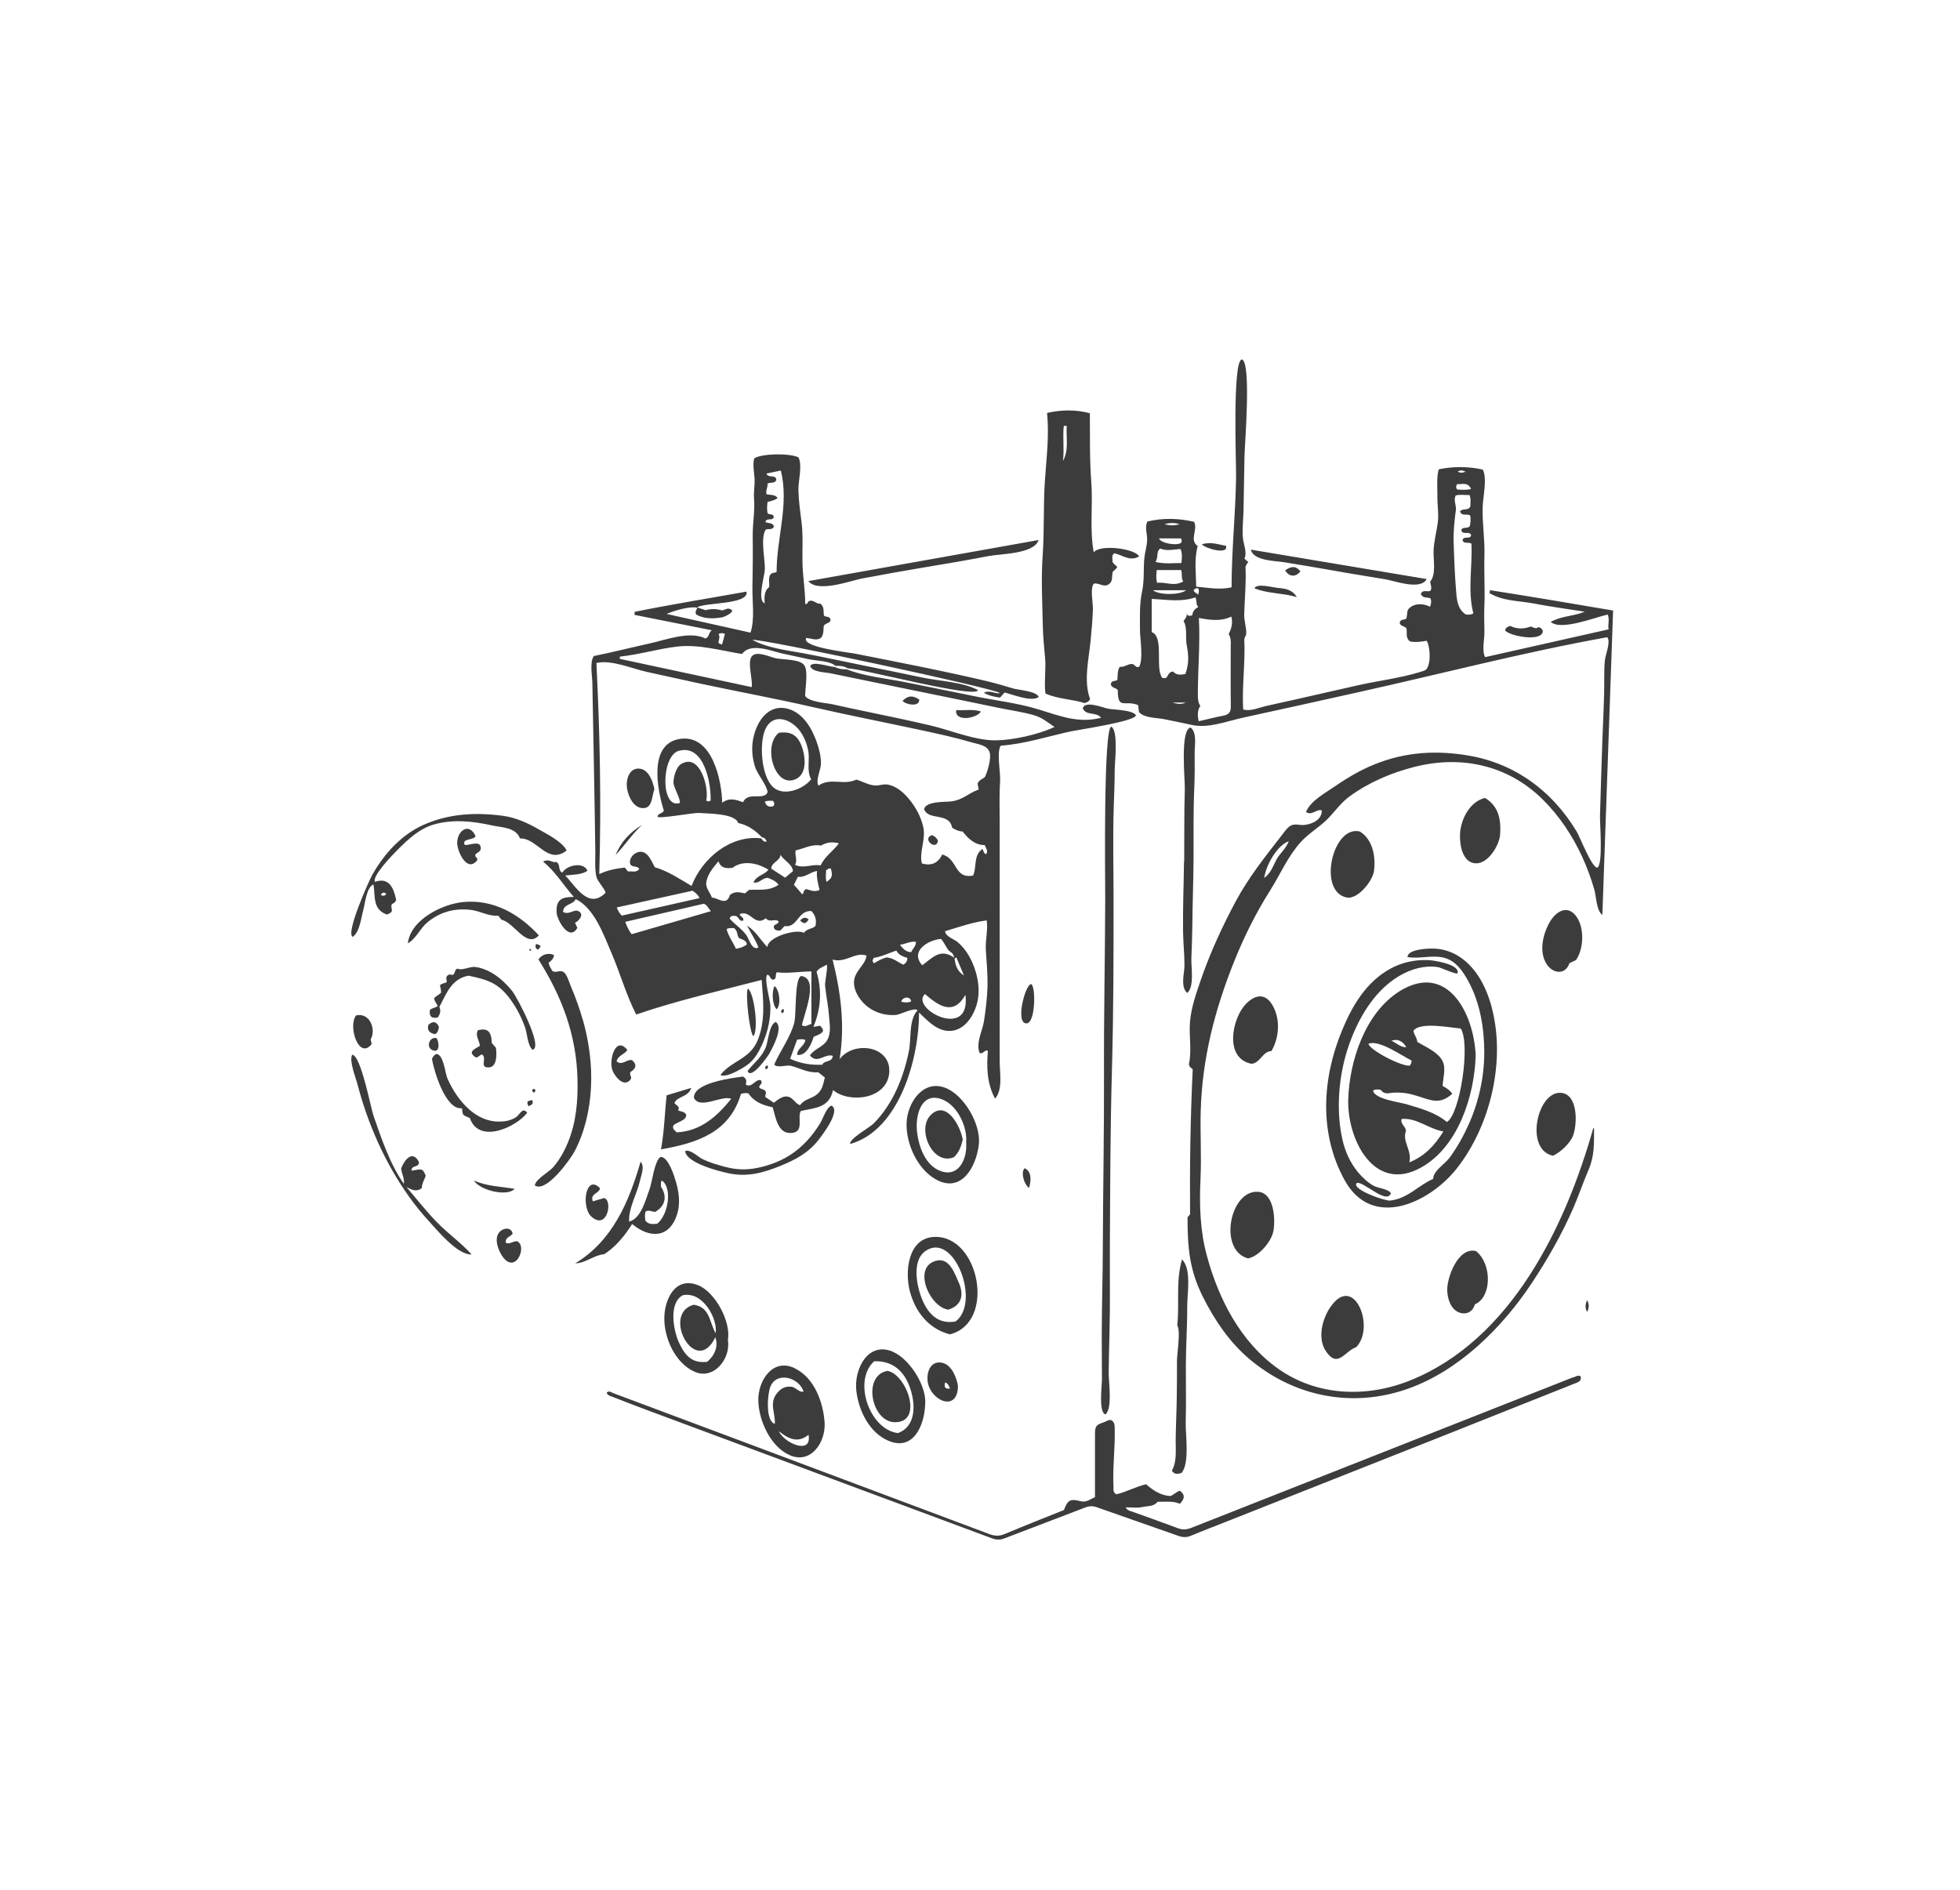 <?xml version="1.0" encoding="UTF-8"?>
<svg id="Zahnradpumpe" xmlns="http://www.w3.org/2000/svg" viewBox="0 0 287.13 276.88">
  <defs>
    <style>
      .cls-1 {
        fill: #3c3c3c;
      }
    </style>
  </defs>
  <path class="cls-1" d="m231.01,134.39c-1.3-1.94-3.06-.93-4.02.77-.98,1.74-1.59,4.36-.38,6.15.95,1.4,2.74,1.53,3.31-.2.31-.14.6-.28.95-.44,1.14-1.62,1.25-4.61.14-6.27Zm-12.2,14.38c-.64-3.09-1.98-6.36-4.58-8.3-1.21-.91-2.64-1.44-4.15-1.49-.83-.03-3.85.06-3.89,1.24,1.86.33,3.83-.43,5.64.19,1.55.52,2.5,1.94,3.25,3.31,1.73,3.14,2.35,6.87,2.36,10.43,0,3.62-.8,7.26-2.27,10.56-.77,1.72-1.71,3.42-2.84,4.94-.65.88-2.38,1.9-2.37,3.07-2.23.97-3.7,2.88-6.31,3.18-.72.08-5.55-1.58-4.94-2.53.77-.59,4.44,3.26,5.05,1.45-.38-.64-1.89-.73-2.51-1.08-.89-.49-1.67-1.23-2.32-2.01-1.16-1.4-1.9-3.08-2.29-4.85-.87-3.95-.58-8.49.53-12.36.99-3.45,2.78-7.13,5.37-9.65,1.46-1.42,3.27-2.57,5.26-3.04.95-.22,1.91-.29,2.88-.13.43.07,2.62,1.11,2.84.9.41-1.34-3.58-1.92-4.35-1.94-1.94-.06-3.8.34-5.5,1.27-3.53,1.94-5.58,5.43-7.07,9.04-2.91,7.04-3.4,15.04.36,21.9,4.05,7.39,12.47,3.33,16.4-1.61,4.77-6.01,7.01-14.95,5.45-22.46Zm-133.41.74c-.47-1.69-1.07-3.35-1.76-4.97-.2-.47-.56-1.72-1.01-2.07-.59-.46-1.12.15-1.71-.2-.19-.38-.5-.75-.54-1.22q.78-.57.77-1.13c-.8-.38-1.8-.09-2.27.65,3.44,5.47,5.57,11.05,5.72,17.56.08,3.16-.19,6.35-1.42,9.3-.53,1.29-1.22,2.51-2.13,3.57-.64.74-2.53,1.71-2.71,2.67,1.65,1.19,5.22-3.83,5.81-4.94,1.5-2.82,2.24-6.09,2.42-9.26.19-3.36-.26-6.75-1.16-9.98Zm132.9-63.11c-.03.16-.07.33-.1.49,1.94,1.19,4.33,1.12,6.49,1.53,2.48.47,4.97.82,7.46,1.2-1.59.68-3.39.6-4.98,1.5,1.51,1.34,6.5-.68,8.35-1.08.32.75-.02,1.42.13,2.17-6.08,1.37-12.09,2.72-18.09,4.07-.5-.93-.08-2.7-.1-3.69-.02-1.33-.06-2.66,0-3.99.09-2.39-.07-4.77,0-7.16.08-2.41-.33-4.78-.26-7.13.04-1.43.7-4.24.02-5.51-2.08-.46-4.28-.49-6.42-.05-.38.81-.21,3.04-.23,3.98-.02,1.17.21,2.52.08,3.64-.17,1.48-.59,2.84-.64,4.37-.04,1.29.41,3.44-.51,4.5.09.49.32.91.04,1.33-.46.2-1.13-.25-1.4.46.3.66.94.45,1.41.62.15.35.15.69-.06,1.25-.76-.42-1.95-.54-2.72-.04-.89.57-.46.88-.77,1.8-.33.2-.91.02-.95.64.14.48.71.39.99.77.13.6-.19,1.36.52,1.91.77.15,1.59.06,2.45-.1.45.78.55,2.59.28,3.47-.28.9-.44.85-1.37,1.14-2.82.86-5.89,1.23-8.78,1.87-3.08.68-6.15,1.4-9.22,2.09-1.46.33-2.92.64-4.37.97-.98.22-2.43.86-3.43.52-.2-3.46.34-6.88.16-10.29.19-.65.31-.46.29-1.07-.01-.64-.32-1.73-.3-2.59.07-2.31.31-4.62.19-6.93.35-1.1.78-.3-.15-1.22.42-.96-.15-2.07-.23-3.04-.12-1.29.06-2.68.09-3.97.05-2.65.1-5.3.14-7.95.02-1.6,1.05-13.88-.39-14.22-1.4.22-.81,15.4-.84,17.23-.08,5.46-.66,10.75-.66,16.16-1.74.4-3.36.06-5.19-.1,0-1.87-.32-3.86.22-5.95-1.27-.92.06-2.27-.51-3.54-2.3-.55-4.64-.59-6.85-.05-.42.86-.03,1.72-.04,2.61,0,.91-.32,1.84-.41,2.75-.16,1.75.03,3.21-.34,4.94-.39,1.84-.3,3.66-.3,5.53,0,1.34.52,4.27-.11,5.43-.47.29-.62-.38-1.08-.39-.61-.01-1.14.52-1.75.41-.39.48-.31,1.35-.37,1.94-.33.22-.91.03-.96.63.1.55.72.47,1.02.83,0,3,1.01,1.4,2.98,2.22.05.35.09.7.13,1.02.72.87,2.55.82,3.59,1.02,1.38.27,2.76.56,4.14.86,2.45.54,5.06-.53,7.54-1.07,5.74-1.25,11.48-2.52,17.21-3.8,12.01-2.67,23.99-5.8,36.11-7.98.57.65-.28,2.6-.35,3.44-.14,1.56-.06,3.14-.1,4.7-.08,3.09-.25,6.18-.34,9.28-.08,2.93-.2,5.86-.27,8.79-.03,1.08.48,7.08-.39,7.55-.78.07-2.54-4.47-2.98-5.21-1.09-1.81-2.37-3.51-3.87-5-3.27-3.26-7.3-5.38-11.84-6.18-4.83-.85-9.41-.58-13.98,1.27-2.05.83-3.96,1.96-5.77,3.21-1.37.95-3.6,2.12-4.24,3.77.91.57,1.49-.49,2.32-.25.01,1.32-1.27,1.98-2.52,2.13-.7.09-1.31-.22-1.97.07-.53.23-1.12,1.12-1.45,1.54-2.39,3.07-4.82,6.13-6.66,9.57-2,3.73-3.75,7.54-5.13,11.54-.68,1.99-1.4,4.02-1.58,6.13-.17,2.07.29,4.16-.16,6.21.06.49.47.61.56.74-.34,7.15-.45,14.14-.39,21.25-.07.09-.24.29-.37.44,0,4.42.26,7.72,2.29,11.73,1.7,3.37,3.83,6.53,6.72,8.99,6.6,5.6,15.15,7.27,23.27,4.4,7.5-2.65,13.82-8.95,18.15-15.48,2.31-3.49,4.4-7.14,6.07-10.97.8-1.84,1.44-3.75,2.23-5.59.89-2.05.82-3.88.82-6.09-.04-.02-.07-.04-.11-.06-4.06,14.4-12.04,31.04-26.85,36.98-6.38,2.56-13.65,2.3-19.35-1.75-5.43-3.86-8.66-10.11-10.38-16.42-1.04-3.81-1.14-7.49-.96-11.4.15-3.31-.06-6.61.03-9.91.21-7.66,2.05-14.81,4.9-21.92,1.45-3.62,3.19-7.11,5.27-10.4,1.52-2.41,2.57-4.96,4.48-7.08,1.18-1.31,2.66-2.12,3.89-3.35,1.17-1.17,1.94-2.39,3.31-3.38,2.84-2.06,6.14-3.46,9.54-4.31,6.82-1.71,13.58-.24,18.65,4.73,2.47,2.43,4.44,5.39,5.88,8.54.7,1.54,1.28,3.13,1.75,4.76.26.91.3,3.09,1.17,3.67.53-14.93,1.05-29.72,1.57-44.59-6.17-1.05-12.12-2.06-18.09-2.99Zm-42.79-.21c.18.28.15.56.01.93-.28-.24-.57-.33-.67-.65.18-.19.37-.33.66-.28Zm-2.68-9.38c-.81.2-1.43.23-2.24-.02.81-.2,1.43-.23,2.24.02Zm.17,2.07c.16.22.12.42.06.62-.55.52-3.07.11-3.27-.62h3.21Zm-3.03,1.49c.97.4,1.97.14,2.96.06.32.71.2,1.34.14,2.06-1.23,0-2.42.17-3.81-.16.51-.69.04-1.47.71-1.97Zm3.37,4.81c-1.32.81-2.57.05-3.84.21-.16-.66-.12-1.24-.04-1.87h3.58c.18.6-.04,1.19.3,1.66Zm.42,1.3c-.99.76-4.08.69-4.83,0h4.83Zm-2.02,16.45h1.97c-.76.35-1.37.16-1.97,0Zm2.93-12.8c-.26.12-.46.11-.71.02-.03-.12-.07-.24-.1-.37.08.46-.18.84-.48,1.21.58.87.27,2.48.46,3.48.3,1.61.36,2.68-.18,4.27-.8.19-1.4.13-1.8-.35-.69.03-.7.61-1.01.91-.19.08-.4.07-.6,0-1.07-1.44.32-6-1.53-6.69v-4.86c2.18.1,4.32.5,6.41-.23.23.55.03,1.03.42,1.42-.58.29-.84.7-.88,1.19Zm5.63,4.24c-.01,3.05-.03,6.09.01,9.14.01.81-.29,1.19-1.07,1.34-1.21.23-2.41.54-3.64.82-.19-.84-.2-1.56.24-2.25-.36-.53-.36-1.12-.36-1.72,0-3.69.35-7.38.15-11.16,1.65.3,3.2.55,4.75-.2.25.93.02,1.76-.39,2.57.3.45.32.95.32,1.46Zm34.41-25.25c-.48.15-.8.21-1.15-.03.36-.22.68-.21,1.15.03Zm-1.25,1.81c.67.08,1.52-.39,2.05.71-.8.19-1.42.12-2.02.08-.23-.24-.21-.48-.03-.8Zm1.26,19.09c-1.17-.77-1.29-2.04-1.39-3.23-.21-2.45-.3-4.92-.38-7.38-.05-1.57.12-3.14.33-4.7.09-.68-.38-1.34-.04-2.1.62-.21,1.32-.05,2.04-.08.24.59.11,1.15.12,1.66-.3.7-1.11.21-1.51.74.25.77,1,.27,1.48.6.13.51.03,1.06-.03,1.51-.34.54-1.06.02-1.27.65.21.79,1.19.02,1.45.72-.15.69-1.08.03-1.27.73.21.62.83.22,1.31.51.16,3.38-.59,6.85.28,10.23-.47.24-.79.17-1.12.15Zm-27.7,35.89c-.51.91-.79,1.97-1.83,2.73.38-2.27,2.09-4.88,3.61-5.39-.43,1.13-1.3,1.78-1.79,2.65Zm40.48,43.42c1.11-.5,2.52-1.82,2.95-2.96.61-1.6.75-5.83-1.58-6.23-3.6-.63-5.65,8.28-1.37,9.19Zm-110.28-34.47c.56.62.9.43,1.24-.15-.46-.38-.82-.31-1.24.15Zm94.79,54.12c.01,1.23.49,2.85,1.76,3.32,1.07.39,2-.13,2.29-1.2,2.46-1.01,2.57-5.86.17-7.8-2.61-.65-4.24,3.82-4.22,5.69Zm-17.15,2.57c-1.18,1.76-1.89,4.56-.61,6.44,1.74,2.55,2.71-.01,4.42-.61,2.88-2.91-.34-10.98-3.8-5.83Zm-116.68-32.03c-.3.19-.3.35.06.58.25-.28.28-.45-.06-.58Zm123.1-31.89c.28-2.05-.16-4.66-2.07-5.8-3.98-1.01-6.25,8.82-1.91,9.67,1.6.31,3.78-2.42,3.98-3.87Zm-107.21-6.78c-1.75,1.07-3.11,2.48-3.88,4.41,1.35-1.42,2.43-3.08,3.88-4.41Zm-18.68,53.33c-2.11-.35-4.14-.38-5.98-1.23.89,1.47,4.93,2.42,5.98,1.23Zm18.46-55.82c1.8.36,1.59-1.7,2.02-2.73-.22-1.09-.8-2.86-2.16-3.01-1.42-.16-1.94,1.35-1.89,2.51.05,1.12.77,2.98,2.04,3.23Zm-18.08,63.5c-.6-.07-1.07.5-1.65.24-.2-.84.71-.86.98-1.38-.26-1.05-1.45-.78-1.95-.19-.75.9-.25,2.35.25,3.22,1.97,3.38,3.97-1.14,2.36-1.89Zm1.64-19.78c.41-.17.8-.32.57-.9-.81.14-.84.2-.57.9Zm-1.79,1.6c-.79.48-1.53.64-2.46.65-1.69.02-3.17-.68-4.42-1.78-1.37-1.21-2.46-2.86-3.19-4.53-.36-.83-.56-3.64-1.68-3.59-.25.16-.48.39-.59.73.3,1.73,1.97,7.52,4.41,7.21.06,1.2.2.99,1.14,1.44,1.35,3.87,6.78,1.33,8.4-.77-.7-.92-1.09.31-1.62.63Zm61.79-40.5c-.17-.39-.46-.66-.88-.83-1.56.58.68,2.36.88.83Zm-44.8,56.16c2.58,2.14,5.48,2.11,6.6-1.48.48-1.55.25-3.25-.21-4.78-.25-.84-1.08-3.57-2.21-3.58-.9.46-1.28,3.81-1.63,4.73-.58,1.52-1.19,4.24-2.99,4.76-.14-1.94,1.18-4.13,1.59-6.03.16-.75.74-2.08.08-2.75-1.68,5.86-4.13,11.62-9.58,14.89,1.58-.04,2.73-1.22,4.25-1.34,1.68-1.06,3.05-2.76,4.09-4.42Zm1.96-1.84c.5-.27.95.02,1.37.07,1.5-.8,1.85-2.27.9-3.67-.01-.31-.08-.64.1-.94,1.51.91,1.09,4.85-.65,6.33-.61.06-1.24.15-1.74-.43-.07-.45-.12-.91.03-1.36Zm78.88-51.25c-.04,3.39-.18,6.76-.14,10.15.02,1.68.21,3.36.21,5.04,0,1.18-.64,3.11.4,4.04,1.08-.86.56-3.83.61-5.07.06-1.57.12-3.14.14-4.72.03-3.32.16-6.63.18-9.94.02-3.41-.05-6.8.1-10.2.08-1.75.08-3.48.06-5.23-.01-.98.39-3.05-.61-3.73-1.55.39-.79,7.6-.83,9.01-.11,3.55-.06,7.1-.09,10.66Zm52.56-33.8c-.07-.29-.25-.47-.64-.58-.34.34-.74.06-1.1-.08-1.06.39-2.06.4-3.04-.09-.31.14-.66.2-.74.67.7.85,5.46,1.73,5.53.09Zm-72.91,3.94c.15,1.74-.16,3.51.05,5.22,1.84.82,3.9.82,5.74,1.4.36-.12.65-.2.8-.6-.98-2.6-.18-5.87.08-8.54.15-1.56.29-3.13.34-4.7.02-.69-.46-3.14.15-3.66.71-.15,1.39.55,2.08.15.78-.45.48-1.16.67-1.88,1.08-1,.61-.54-.03-1.43.04-.44-.22-.95.26-1.29,1.18.23,2.27,1.27,3.64.46-.62-1.18-5.81-1.8-6.65-.59-.63-3.39-.1-6.88-.36-10.3-.26-3.37-.18-6.72-.21-10.09-2.07-.54-4.09-.53-6.27-.04.34,3.33-.1,6.68-.32,9.97-.24,3.61-.07,7.25-.32,10.87-.25,3.52-.05,6.94.02,10.46.03,1.54.2,3.06.33,4.59Zm2.74-34c.14,0,.29.01.43.02-.12,1.71.36,3.46-.55,5.13.21-1.71-.06-3.44.12-5.14Zm-29.39,22.34c2.94-.56,5.88-1.09,8.83-1.58,3.21-.52,6.41-1.08,9.61-1.69,1.75-.33,6.61-.29,7.26-2.34-11.28,2.01-22.41,4-33.73,6.02,1.38,1.76,6.2-.07,8.03-.42Zm53.15-4.76c-1.11-.18-2.22-.65-3.53-.22.43.59,3.95,1.61,3.53.22Zm8.55,2.41c2.45.4,4.89.8,7.33,1.24,2.47.45,4.96.83,7.44,1.25,1.45.24,5.17,1.66,6.09-.03-8.62-1.44-17.12-2.86-25.77-4.31.38,1.66,3.62,1.63,4.92,1.85Zm-4.38,3.81c1.95.8,4.03.66,6.21,1.29-.7-1.12-1.65-1.24-2.84-1.35-.7-.07-3.04-.71-3.37.06Zm6.73-2.48c-.61-.77-1.22-.83-2.23-.16.53.99,1.59,1.04,2.23.16Zm-17.45,132.13c1.28-1.36.6-5.68.65-7.5.08-2.77.01-5.54.02-8.31.01-2.89.22-5.78.2-8.67,0-1.85.66-5.44-.76-6.84-.95,3.27-.34,6.44-.7,9.64.53.84-.04,4.18-.04,5.21,0,1.81,0,3.62-.03,5.43-.03,2.09-.14,4.17-.16,6.26-.01,1.47.19,3.07-.56,4.42.42.63.91.45,1.37.35Zm-58.93-108.49c-2.5,1.88-.57,8.46,2.61,6.72,1.65-.9,1.2-3.7.59-5.05-.66-1.47-1.62-1.84-3.2-1.67Zm70.16,67.26c-4.12-.24-5.84,8.56-1.46,9.76,1.59-.27,3.41-2.45,3.71-3.93.34-1.66.17-5.69-2.25-5.83Zm48.22,17.61c.34-.67.31-1.2,0-1.72-.25.53-.34,1.06,0,1.72ZM82.37,127.85c-.71-.34-.17-1.24-.91-1.57-.52.2-1.03-.54-1.9-.05,1.83,1.5,2.95,3.42,4.5,5.18-1.67,0-2.64.31-2.52,2.3.07,1.09,1.86,4.32,3.04,2.23-.11-.24-.22-.46-.35-.75.74-.31,1.52-1.51.21-1.78-.64.04-1.24.61-1.96.2.06-1.24,1.46-.99,1.86-1.88,2.73,1.31,4.1,5.26,5.23,7.87,1.29,3.01,2.14,6.12,3.63,9.04,6-2.06,12.24-3.47,18.38-5.07.24,2.96.58,6.07-.61,8.9-1.15,2.74-3.78,2.91-5.43,5.02.79.5,3.12-.9,3.8-1.37,1.25-.85,1.94-2.2,2.51-3.56.69-1.64,1.04-3.4,1.01-5.18-.01-.71-.99-4.11-.45-4.58.46.08.38.72.87.74.58-.14.23-.73.51-1.09,1.64.21,3.29-.11,5.08-.13v7.71c-.43.05-.83.52-1.38.19.1-1.21,2.68-6.91-.14-7.22-.99.42-.66,5.71-1.01,6.92-.62,2.17-2.02,4-2.92,6.05.45.56,1.72.02,2.41.18,1.44.35,2.47,1.07,4.04.95.3.24.6.48.97.77-.27.98-.34,1.8-1.16,2.47-.79.65-1.86.68-2.48,1.59-.75-.26-1.01-1.15-1.84-1.27-.79-.11-1.42.49-2,.91-.46-.31-.85-.58-1.24-.85-.06-.5.24-.43,0-.87-.17-.32-.73-.21-.91-.57.02-.35.65-.56.22-1.03-.83-.14-1.21,1.15-2.16.69.01-.39.25-.83-.43-1.21-1.47.2-7.32.89-7.18,3.13.89,1.76,4.13-.47,5.46.14-2.11,2.58-4.41,4.7-7.98,4.91-.2-.25-.7-.45-.49-1.02.45-.49,1.94-.7,1.88-1.56-.24-.49-.75-.44-1.2-.65.37-.6-.31-.72-.53-1.09.48-1.03,2-.8,2.47-2.2-1.28.39-2.4.72-3.61,1.09-.29,2.6-.33,5.2-.83,7.92,5.39-.95,10.05-2.5,11.72-8.13.46-.15.79-.13,1.09-.08.84,1.27,2.12,1.74,3.55,2.04.42,1.29.68,3.72,2.49,3.77,2.31.05,1.05-2.2,1.63-3.22,1.92-.46,4.18-.39,4.72-3.07,2.43,2,7.85,1.34,8.23-2.45.4-4.05-5.17-4.84-7.26-2.09.8-4.9.19-9.71-1.03-14.58,1.91.55,3.27-1.17,4.97-.59-.15,1.48-1.96,2.33-1.83,4.13.09,1.36,1.03,2.66,2.1,3.45,1.16.86,2.65,1.25,4.08,1.12.61-.06,2.69-1.17,3.13-.67-1.32,1.38-.9,4.11-1.26,5.92-.39,1.95-.98,3.89-1.81,5.7-.84,1.83-1.95,3.54-3.38,4.97-.57.57-3.61,2.25-3.42,2.99,7.28-2.06,10.1-12.69,10.09-19.26,1.35,1.31,2.89,3,4.97,2.65,1.99-.34,3.22-2.53,3.6-4.33.45-2.13-.15-4.63-1.2-6.51-.44-.8-1-1.5-1.68-2.1-.52-.46-1.86-.85-1.88-1.63,1.97-.58,3.94-1.3,6.1-1.58.21,1.38-.22,2.9-.13,4.32.11,1.83.3,3.68.24,5.52-.06,1.63-.26,3.29-.51,4.91-.22,1.43-1.25,3.28-.63,4.69.55.17.72-.55,1.2-.34-.2,2.44-.14,4.8,1.05,7.01,1.17-1.32.68-3.79.68-5.4,0-2.33,0-4.66,0-6.99,0-4.66,0-9.32,0-13.98,0-4.66,0-9.32,0-13.98,0-2.05-.08-4.11.06-6.15.09-1.24-.55-4.33.1-5.21,3.39-.23,6.87-1.35,10.19-2.08,1.21-.26,9.54-1.48,9.61-2.37-.47-.81-3.28-.8-4.1-.97-.76-.16-3.38-1.23-3.69-.06.48,1.16,1.95.46,2.69,1.39-3.35.87-6.07-.28-9.26-1.25-3.06-.93-6.38-1.29-9.51-1.95-3.24-.68-6.48-1.3-9.72-1.97-2.83-.59-6.07-.85-8.76-1.92-.63.02-1.23-.08-1.8-.36-.72.03-3.21-.94-3.57-.13.25.9,2.22.91,2.94,1.06,1.77.37,3.53.73,5.3,1.09,3.3.68,6.6,1.35,9.9,2.03,3.11.64,6.21,1.26,9.32,1.92,1.75.37,3.61.61,5.33,1.11,1.22.35,1.96,1.03,3,1.72-2.33,1.1-6.04,1.93-8.59,1.96-3.08.03-6.59-1.48-9.57-2.18-3.16-.74-6.34-1.4-9.52-2.06-1.61-.33-3.22-.68-4.82-1.04-.89-.2-3.46-.33-4.03-1.22,0-1.04.46-3.53-.09-4.44-.6-1-3.1-.85-4.19-1.08-.98-.21-2.87-1.18-3.56-.26-.65.87.2,3.47.01,4.48-6.48-1.39-12.9-2.77-19.33-4.14,0-.11.02-.22.03-.33,2.88-.3,5.64-1.16,8.48-1.48,3.07-.34,6.38.61,9.4,1.1,1.27-1.75,4.34-.41,5.96-.06,1.28.28,2.57.55,3.85.83.95.21,3.13.23,3.87.97.63-.02,1.25,0,1.8.36,2.09.03,18.73,4.49,19.1,3.19-2.19-1.2-5.81-1.33-8.26-1.86-2.79-.6-5.59-1.15-8.39-1.72-2.95-.59-5.89-1.25-8.85-1.8-2.56-.48-5.21-.74-7.55-1.97.94-.31,35.73,7.13,36.27,7.79-.74.16-1.44-.51-2.38-.05.87.49,1.63.58,2.37.71.24-.27.44-.49.68-.75,1.07.25,3.98,1.46,5,.65-.35-.86-2.91-1-3.7-1.23-1.35-.4-2.69-.8-4.06-1.12-3.02-.71-6.06-1.37-9.1-1.99-3.34-.68-6.68-1.34-10.02-2-1.09-.21-7.91-.94-7.19-2.3.77.06,1.49.45,2.15,0,.51-.6.33-1.3.44-1.79.3-.45.9-.33.99-.84-.07-.61-.68-.38-.97-.64-.14-.6.13-1.3-.57-1.77-.53.12-.9-.57-1.54-.39-.29,0-.24.57-.64.45,0-2.02-.34-3.91-.4-5.93-.05-1.94.11-3.95-.12-5.88-.2-1.66-.44-3.26-.48-4.88-.03-1.28.63-3.68,0-4.8-1.35-.64-5.43-.54-6.46.15-.29.83.02,2.26.05,3.12.03.89-.16,1.86-.09,2.71.16,1.93-.22,3.68-.19,5.64.03,2.44.01,4.89-.04,7.33-.05,2.01.38,4.83-.29,6.74-4.11-.91-8.2-1.83-12.29-2.74,1.16-.48,3.2-1.12,4.45-.93h0c.07.31-.38.48-.11,1.02,1.14.65,2.57.64,3.83.4.4-.08,2.43-1.05.81-1.28-.26.09-.56.19-.85.28-.85-.27-1.67-.25-2.4-.04-.48-.15-.87-.27-1.26-.4,1.01-.76,7.66-.38,7.24-2.32-5.47.98-10.95,1.86-16.39,2.96,0,.15,0,.3-.01.45,3.77.75,7.54,1.5,11.31,2.25-.48.36-.35,1.01-.92,1.21-2.29-1.15-5.77.19-8.12.71-2.76.61-5.48,1.3-8.25,1.86-.61.95-.22,2.93-.2,3.96.03,1.62.06,3.24.09,4.87.06,3.24.12,6.49.18,9.73.06,3.41.12,6.81.16,10.22.01,1.17-.1,2.44.17,3.59.15.65,1.33,1.87,1.33,2.31-2.52,2.56-4.45-1.07-5.91-2.53.95-.12,2.49-.08,3.26-.71-.6-1.32-2.94-.83-3.64.22Zm29.76-50.22c.37-.26,1.01.13,1.25-.5-.19-.62-.84-.41-1.25-.64.15-.72.99-.1,1.22-.69,0-.56-.54-.37-.88-.55-.15-.56-.1-1.14-.03-1.71q1.13-.25,1.48-.58c-.4-.55-1.06-.4-1.63-.55-.15-.56.22-1.04.14-1.54.42-.28,1.04.04,1.3-.55-.08-.9-1.2-.17-1.44-.94.69-.14,1.37-.28,2.1-.44,1.23,5-.63,9.9-.62,14.84-.38.26-.58,0-.93.43-.3.37-.11,1.39-.15,1.79-.72.52-.74,1.42-.67,2.39-1.15-.38,0-4.02.03-5.01.03-1.41-.67-4.52.1-5.73Zm-6.87,15.26c.34-.17.62-.17.94-.01-.14.51-.28,1.03-.42,1.54-.21-.03-.41-.07-.54-.29.06-.41.28-.83.02-1.24Zm-14.9,40.06c3.73-.82,7.43-1.64,11.1-2.45.46.32.76.56,1.03,1.08-3.83.86-7.61,1.72-11.4,2.57-.31-.32-.55-.65-.74-1.2Zm2.18,3.93c-.43-.54-.66-1.08-.95-1.82,3.83-.88,7.61-1.75,11.51-2.65.46.13.63.61,1.04,1.09-3.92,1.14-7.76,2.26-11.6,3.37Zm11.75-5.36c-.24-.72-.79-1.24-.85-2.03.11-1.26.9-2.22,1.81-3.3.39,1.1,1.22,1.04,2.06.96,1.27-1.01,3.34-.92,5.26.27-.56.78-1.77.83-2.18,1.87.87.19,1.27-.7,2.1-.67.46.2,1.07.35,1.57,1.01-1.35.93-2.84.68-4.31.74-.18.15-.38.32-.62.52-.69-.13-1.43-.38-2.19.22-.52,1.7-1.65.46-2.65.4Zm14.54-17.34c-1.14,1.45-4.03,2.57-5.58,1.14-1.74-1.61-2.03-6.35-1.17-8.39,1.04-2.48,3.62-1.69,4.99.02.71.89,1.15,2.02,1.35,3.14.22,1.28-.28,2.94.42,4.09Zm1.24,16.2c-.77.39-1.4.01-1.96-.11-.47.11-.28.55-.58.76-.4-.46-.8-.92-1.22-1.4.19-.38.37-.74.58-1.18,1.02.17,1.75-.66,2.8-.85-.11,1,.17,1.9.37,2.78Zm-3.9-2.76c-.4.34-.76.64-1.15.97-.67-.44-1.34-.87-2.03-1.32,0-.95,1.27-1.08,1.36-2.04.49.91,1.65,1.27,1.82,2.38Zm-2.94-10.29c.25.27.23.51.07.79-.57.14-1.03.08-1.26-.66.46-.22.85-.11,1.2-.13Zm-5.42,21.67c-.44-.97-1.1-1.83-1.37-2.88.43-.21.73-.15,1.11-.14.58.53.35.85.67,1.42.35.27,1.06.24,1.21.95-.42.36-.94.54-1.61.65Zm9.96-2.33c-1.12-.63-5.35.62-5.35,2.09-1.02-1.02-1.66-2.32-2.99-3.15.58,1.14,1.27,2.1,1.68,3.2-.94.55-1.37-1.24-1.75-1.77-.69-.98-1.73-1.58-2.48-2.48.23-.54.65-.34.87-.37.54.12.51.91,1.13.68.15-.51-.46-.52-.53-.94,1.62-.69,2.19,1.92,3.85.6.48.72,1.32-.02,1.86.46-.02.47-.56.33-.71.74.01.53.4.63.96.61.21-.23.4-.42.62-.66,1.95.3,1.92-2.33,3.94-2.2.61.65.78,1.37.58,2.2-.48.45-1.26.37-1.68.99Zm4.23,18.03c-.07,1-1.3.61-1.52,1.29-1.66.08-3.19-.16-4.73-.86.35-.96.69-1.89,1.02-2.8.45-.08.83-.12,1.22.03-.13.88-1.19,1.25-1.22,2.18.98.19,1.85-.78,2.43-2.64,1.51-.59,1.68-.86.94-1.62-.24.04-.49.09-.98.17,1.12-2.7,1.26-5.37.46-8.08.36-.57.99-.71,1.49-1.03.21.24-.29,2.53-.24,3.08.15,1.49.47,2.94.58,4.45.08,1.14.34,2.46-.25,3.49-.61,1.07-1.91,1.28-2.55,2.28,1.1,1.32,2.19-.36,3.37.06Zm-.98-27.19c.25-.17.43-.34.69-.26.3,1.06.19,1.43-.64,1.96-.14-.57-.08-1.11-.05-1.7Zm-.8-.71c-1.25-.26-2.46.52-3.75-.09.41-.72-.08-1.39.09-2.12,1.2-.24,2.31-.96,3.71-.7.7-.4,1.5-.64,2.63-.33-.88,1.17-2.09,1.93-2.68,3.24Zm9.72,13.47c-.66.13-1.3.5-1.9.86-.3-.28-.24-.49-.02-.8,1.08-.14,2.14-.68,3.29-1.06.37.7,1.01.88,1.61,1.07,0,.46-.16.75-.59,1-.73-.31-1.37-.96-2.4-1.06Zm2.09,6.49c.17-.72,1.34-.86,1.45-.05-.5.23-.96.18-1.45.05Zm1.45-7.26c-.76-.02-1.16-.47-1.65-1.08.85-.11,1.5-.54,2.35-.44.01.7-.5,1-.69,1.52Zm2.02,6.14c2.04,1.76,4.18,3.23,5.93.11.86,6.81-8.21,1.99-5.93-.11Zm4.61-5.35c.37.88.74,1.76,1.11,2.64-.98-.62-1.28-1.53-1.38-2.53.09-.04.18-.08.27-.12Zm-1.28-1.22c.35.5.85.44.94,1.24-2.06-1.49-3.3.16-4.67,1.11-1.84-2.06.84-3.69,2.75-3.86.32.31.73,1.14.99,1.51Zm-51.04-11.02c.3-10.34.1-20.61-.42-30.91,2.12-.53,5.24.82,7.34,1.29,2.64.58,5.28,1.17,7.93,1.74,5.44,1.16,10.89,2.16,16.31,3.4,5.24,1.2,10.51,2.23,15.77,3.36,2.59.56,5.17,1.11,7.71,1.86.94.28,2.19.38,2.54,1.42.29.83-.3,2.88-.68,3.62-.31.31-.87.42-1.08.98.05.26.1.54.16.87-1.53.53-2.29,1.53-4.06,1.74-.83.1-3.6-.06-3.94,1.1.56,1.78,3.7.43,4.11,2.75.49.3.99.55,1.53.55.86,1.08,1.78,1.98,3.25,2,.16.45.54.81.22,1.32-.48-.08-.33-.57-.59-.74-1.34.97-.76,2.67-1.34,3.88-2.83.52-2.23-2.52-4.52-3.08-.57,1.2-1.55,1.73-2.98,1.3-.42-1.6.57-3.46.23-5.2-.31-1.56-1.12-3.03-2.13-4.25-.79-.96-1.92-1.94-3.2-2.11-.62-.08-1.18.19-1.82.14-.93-.08-1.79-.6-2.68-.86-1.9.91-3.75-.36-5.55.88-.46-.78.36-2.33.37-3.23,0-1.11-.29-2.25-.67-3.28-.73-1.99-2.01-4.17-4.21-4.75-2.9-.75-4.59,1.94-5.06,4.44-.25,1.31-.14,2.67.24,3.94.4,1.32,1.63,2.54,1.89,3.82-.48,1.34-2.89-.16-3.6,1.49-.99-.33-1.98-.76-3.06.09-.07-3.23-1.42-9.85-5.95-9.39-4.98.5-3.55,7.55-2.6,10.53-.15.44-.82.36-.94.88.13.4,5.26-.6,6.12-.53,1.15.1,5.26.03,5.71,1.47,1.47.31,2.54,1.12,3.5,2.11.37.02.54.25.68.61-.48.1-.61-.24-.81-.47-4.52-.53-8.65,2.93-10.2,6.97-1.83-1.07-3.48-2.19-5.39-2.74-.55-1.06-1.21-2.8-2.71-2.11-.57.26-1.12,1.02-.87,1.66.2.51,1.08.18,1.31.72-.44.56-1.07.29-1.65.35-.15-.18-.29-.35-.47-.57-1.26.15-2.5.36-3.72.95Zm12.01-16.12c-.77.46-1.15,1.96-1.14,2.74,0,.68,1.1,2.45.92,2.98-2.86.93-2.71-6.91-.16-7.64,3.79-1.07,4.78,4.93,4.68,7.29-.28.16-.44.15-.64-.02.45-1.78-.88-7-3.66-5.35Zm130.68,89.85c-18.65,7.35-37.3,14.7-55.94,22.06-.68.27-1.29.32-1.98.06-2.23-.84-4.49-1.63-6.73-2.44-.32-.11-.7-.14-.92-.62.86,0,1.68.13,2.43-.04.77-.18,1.69-.04,2.23-.77,1.16.02,2.27-.16,3.27.29.77-.76.76-1.38-.01-1.91-.53.16-.91.63-1.38.78-1.45-.09-2.56-.86-3.55-1.73-1.59.37-2.95,1.17-4.37,1.47-.53-.31-.39-.73-.41-1.1-.14-2.83.25-5.66.18-8.49-.01-.52,0-1.02-.55-1.29-.4-.05-.69.21-1.02.32-1.2.4-1.32.58-1.32,1.87,0,1.79,0,3.58,0,5.38,0,1.25,0,2.5,0,3.73-.71.31-1.28.79-2.01.61-1.63-.4-1.96-.25-2.54,1.28-2.87,1.15-5.79,2.3-8.67,3.51-.78.33-1.44.31-2.22.02-11.81-4.44-23.62-8.86-35.44-13.29-6.56-2.46-13.12-4.92-19.69-7.37-.28-.11-.61-.42-.96-.08.12.43.48.47.77.59,1.81.7,3.61,1.41,5.43,2.08,16.75,6.23,33.51,12.45,50.26,18.69.63.23,1.19.24,1.81,0,3.95-1.53,7.92-3.01,11.87-4.54.6-.23,1.13-.22,1.72,0,3.96,1.41,7.94,2.77,11.91,4.18.63.22,1.18.24,1.81-.02,1.84-.77,3.71-1.48,5.57-2.22,10.21-4.04,20.42-8.07,30.63-12.12,6.74-2.67,13.47-5.36,20.21-8.04.42-.17.86-.34.68-1-.44-.19-.75.07-1.06.19Zm-25.51-56.51c-4.99,3.15-7.29,10.2-7.46,15.79-.18,5.87,3.79,13.81,10.65,10.01,5.47-3.03,7.83-10.52,8.02-16.38-.22-6.15-4.15-13.88-11.22-9.42Zm1.04,8.18c-.87-.04-1.43-.61-2.17-.98.91-.31,1.68.05,2.17.98Zm-5.53-.54c1.63-.59,4.85,1.77,6.31,2.47-.01.4-.13.59-.3.76-1.46.02-5.96-2.39-6.01-3.23Zm5.98,17.39c.43-1.74-1.06-3.02-.51-4.56.06-.7-.84-.99-.62-1.8,2.27-.19,3.92,1.46,6.12,1.83-1.28,2.04-2.68,3.59-4.99,4.53Zm5.5-5.92c-1.71-1.41-3.84-1.98-5.92-2.6-1.05-.31-4.54-.72-4.9-1.95.32-.34.71-.17,1.1-.18.64.82,1.2.46,2.03.43,1.23-.04,2.16.11,3.38.5,2.14.68,3.27,1.27,5.09-.32q-.33-.59-1.4-1.16c.05-1.17.53-2.55-.02-3.65-.65-1.32-2.53-2.09-3.69-2.8-.02-.56-.47-1.03-.57-1.61.87-1.39,5.45-.47,6.93-.35,1.46,2.23-.09,12.5-2.01,13.69Zm-25.59-17.18c-1.05-1.73-2.51-1.47-3.82-.14-2.1,2.14-3.25,8.07.83,8.8,1.32-.19,1.56-1.81,2.89-1.88,1.16-2.02,1.33-4.73.1-6.78Zm31.16-30.29c-1.98.49-3.2,2.55-3.55,4.45-.29,1.57-.04,4.91,2.1,5.12,1.89.19,3.58-2.65,3.68-4.21.15-2.19-.2-4.17-2.23-5.37Zm-153.46,62.23c-1.6-1.65-3.03-3.46-4.51-5.22.75.39,1.41.77,2.23.16.01-.64.34-1.21.58-1.81-.51-1.36-.83-.87-2.09-.76-.05-.85,1.17-.4,1.09-1.27-.99-1.89-2.19-.15-2.6.93.06.8.52,1.49.39,2.27-2-2.81-3.3-6.69-4.43-9.93-.42-1.18-1.85-8.92-3.14-8.98-.48.9.54,3.38.79,4.36.36,1.38.77,2.75,1.24,4.09,1.03,2.96,2.32,5.84,3.88,8.56,1.49,2.59,3.21,5.06,5.23,7.26,1.27,1.38,4.28,5.1,6.36,4.99-1.53-1.7-3.42-3.02-5.02-4.66Zm38.19,9.16c-3.34-1.35-4.93,2.08-4.94,4.84-.02,2.94,1.59,6.57,4.44,7.84,2.79,1.25,5.33-1.92,4.87-4.64.49-2.69-1.85-7.03-4.37-8.05Zm1.34,11.22c-2.22.26-3.24-.89-4.14-2.83-.79-1.72-1.56-5.77.56-6.92,2.99-.64,5.16,3.54,4.82,5.56-.92-1.52-.78-3.83-3.22-4.17-4.79,1.3.29,10.75,3.17,4.77.46,1.23-.01,2.6-1.2,3.59Zm5.92-42.62c.48,1.41,2.96-2.12,3.22-2.6.45-.83,2.09-3.82.9-4.57-.98.38-1.1,2.87-1.46,3.72-.65,1.54-1.69,2.22-2.66,3.45Zm5.23-9.1c-.33.21-.43.41-.17.66q.42-.24.17-.66Zm-2.55,8.87q.5-.21.19-.6c-.26.14-.4.31-.19.6Zm1.27-12.21c-.48.91-.29,2.9.32,3.41.64-.7.45-2.75-.32-3.41Zm-34.53-7.42c-2.92-3.17-6.69-5.31-11.09-4.88-3.03.29-7.7,2.56-8.1,6.04,1.13-.58,1.83-2.21,2.83-3.04.84-.7,1.79-1.25,2.84-1.57,1.19-.37,2.48-.43,3.71-.26,1.29.19,2.54.95,3.87.83.17.22.35.46.46.59,1.87.38,3.67,4.29,5.49,2.28Zm55.72-34.56c-1-.63-1.61-.59-2.44.2.41.54,2.53.98,2.44-.2Zm-18.23,97.98c-3.22-1.55-5.4,1.81-5.34,4.74.06,2.93,1.79,6.79,4.63,8.01,3.07,1.32,5.19-1.84,5.09-4.65-.17-3.01-1.46-6.69-4.39-8.09Zm-2.92,8.15c-1.42-.41-1.07-4.44-.65-5.45.93-2.26,4.15-1.38,4.86.7-.51.25-1.17-.59-1.7-.67-.82-.13-1.47.13-2.03.74-1.44,1.57-.38,2.97-.48,4.69Zm.6,1.08c1.49,1.22,2.85,1.74,4.34.52.54,3.09-3.68,1.14-4.34-.52Zm-26.21-35.61c-2.13-2.15-2.79,2.79-1.27,4.16,2.34,2.11,3.19-2.42,1.86-2.71-.51.15-1.07.31-1.64.48-.47-1.13.98-1.16,1.05-1.93Zm-12.99-27.46c.85,1.2,1.52,2.52,2.01,3.91.33.94.35,2.55,1.08,3.27,1.69-.27-2.28-7.76-2.96-8.6-.97-1.19-2.17-2.32-3.57-2.97-.61-.28-1.29-.52-1.97-.57-.66-.04-1.93.59-2.48.25-.5.17-.27.72-.7.93-.3-.05-.72-.2-.94.37.02.19.04.44.06.7-1.56.52-.77.32-.83,1.55-1.14.93-1.32.54-.47,1.91-.36.33-.89.28-1.17.63-.1.92.24,1.24,1.15,1.08.39-.5.48-1.05.25-1.55,1.04-1.96,1.76-4.12,4.26-4.58,2.89.6,4.47,1.1,6.29,3.67Zm-23.22-9.37c1.02-.72,1.21-2.79,1.52-3.87.28-.97.45-3.35,1.5-3.81.3,1.67-.19,3.68,1.98,4.42,1.26-.5.44-.73.7-1.49.18-.17.5-.19.65-.66-.37-1.78-1.07-3.36-3.11-2.64-.44-.88,2.7-4.08,3.34-4.72,1.53-1.53,3.21-3.11,5.34-3.7,2.82-.78,5.65-.47,8.45.15,1.44.32,3.51.27,4.12,1.91,2.56-.08,4,3.94,6.83,1.77-.63-1.3-2.89-2.41-4.14-3.13-1.65-.95-3.35-1.71-5.23-1.96-3.94-.52-7.84-.33-11.55,1.31-3.28,1.45-5.81,4.26-7.55,7.34-.52.93-4.02,8.77-2.83,9.1Zm4.9-6.29c-.24.37-.47.3-.8.17.2-.38.41-.48.8-.17Zm15.08,25.42c1.2-.09,1.1-2.1.98-2.87-.2-.23-.41-.48-.6-.7-.06-1.7-.62-2.23-2.04-1.87-.44.81.25,1.54.29,2.3-1.4.73-1.5,1.03-.62,1.68.41.06.58-.39.94-.43.81.55-.5,2.01,1.05,1.89Zm37.9-11.55c-.42.62.24,6.51.79,6.98.79-.84.17-6.25-.79-6.98Zm-46.83,5.35c-.2.9.31,1.19.99,1.34.47-.24.47-.67.58-1.04-.31-.82-.92-.96-1.57-.3Zm14.86-11.16c-.12.18-.07.26.14.28.12-.18.07-.26-.14-.28Zm14.97,16.3c-.76-.17-1.45.88-2.24.17.23-.9,1.2-1.01,1.57-1.66-1.76-2.22-2.82,1.71-2.11,3.15.36.74,1.41,2.19,2.39,1.39.64-.52-.06-.8.18-1.31.88-.53.95-1.14.22-1.74Zm-13.75-16.18c.53-.54.52-.59-.27-.85-.18.38-.13.66.27.85Zm-9.14-16.63c-1-2.16-2.77-.71-2.7,1.07.05,1.26,1.48,4.34,2.94,2.44.09-.37-.34-.41-.3-.73.03-.31.78-.46.81-.9.09-1.4-1.59-.52-2.34-.59-.48-1.04,1.24-.61,1.59-1.3Zm70.77,65.4c-.56-1.26-1.33-3.63-3.19-3.22-3.71.81-1.11,6.83,1.67,7.19,2.03-.65,2.29-2.23,1.53-3.97Zm33.38-98.14c-.01-.08-.03-.16-.07-.25.02.08.05.17.07.25Zm-23.72,81.39c-.57.51-.18,2.25.64,2.9.43-1.51.21-2.52-.64-2.9Zm-13.19,10.06c-3.97.12-4.4,5.22-3.6,8.08.83,2.99,2.75,5.38,5.83,6.2,6.82-1.73,4.33-14.48-2.23-14.28Zm3.07,12.39c-2.22.4-3.67-.72-4.63-2.64-.97-1.93-1.97-6.15.21-7.68,4.18-2.94,8.17,7.53,4.42,10.32Zm11.08-49.43c-.87,0-2.37,5.71-.72,5.76,1.37.05,1.4-5.44.72-5.76Zm-87.79,9.64c1.21.62,1.08-1.12.68-1.72-1.03-.27-1.57,1.27-.68,1.72Zm80.43-49.58c-1.22-.39-2.4-.11-3.62-.21-.3,1.76,2.98,1.28,3.62.21Zm19.6,8.36c0-1.02.54-5.51-.5-6.13-1.19.06-.9,22.61-.9,25.04-.02,8.55-.21,17.1-.18,25.65.03,8.48-.14,16.95-.17,25.43-.01,4.39-.15,8.77-.16,13.16,0,2.12.01,4.25.03,6.37,0,.87-.52,4.75.5,5.11,1.07-.82.49-4.7.49-5.97.01-1.91.06-3.82.11-5.73.12-4.29.04-8.57.06-12.86.05-8.57.06-17.16.3-25.72.24-8.53.25-17.12.24-25.66,0-4.25-.11-8.5.02-12.75.06-1.98.15-3.96.15-5.94Zm-111.16,36.18c-1.2,1.67.45,6.55,2.3,4.19-.05-.22-.1-.48-.15-.69.85-1.44-.13-4.01-2.16-3.5Zm179.58,48.12c0-1.03,0-2.06,0-3.09,0-.03,0-.06,0-.09,0,1.06,0,2.12,0,3.18Zm-93.37-37.57c-3.26-1.13-5.47,2.37-5.55,5.24-.08,2.99,1.56,6.65,4.21,8.18,3.81,2.2,5.99-1.8,6.37-5.02.38-2.96-2.2-7.42-5.03-8.4Zm-.46,12.28c-2.39-.79-3.38-3.77-3.58-6.03-.2-2.33.71-5.67,3.72-4.5,2.24.88,3.7,4.03,3.5,6.3.19,2.24-.98,5.11-3.64,4.23Zm-1.55-8.25c-2.11,2.09.28,7.46,3.38,6.19.79-.71,1.07-1.61,1.31-2.58-.32-1.95-2.39-5.89-4.69-3.61Zm-5.5,34.7c-3.7-1.62-5.77,2.56-5.4,5.72.34,2.89,1.9,6.12,4.7,7.31,3.66,1.55,5.24-2.24,5.38-5.23.3-2.73-2.24-6.72-4.69-7.79Zm.7,11.9c-4.14-.47-6.68-7.67-3.48-10.52,2.65-.09,4.35,1.39,5.21,3.79.85,2.37,1.01,5.72-1.73,6.73Zm6.19-10.34c-1.45-.11-1.97,1.41-1.86,2.62.27,2.95,4.44,4.81,4.46.8-.22-1.29-.99-3.3-2.59-3.42Zm.73,2.91c.43.18.54.53.7.91-.8.09-.87-.29-.7-.91Zm-8.44-1.68c-3.72.61-2.4,7.46,1.05,7.52,4.26.07,1.76-6.98-1.05-7.52Zm-8.19-38.87c-.73.17-1.31,1.98-1.67,2.56-.56.91-1.19,1.77-1.91,2.56-1.5,1.64-3.33,2.82-5.44,3.51-2.37.78-4.31.97-6.71.32-1.09-.3-2.2-.62-3.22-1.12-.53-.26-1.88-1.54-2.52-1.15.21,1.78,5.14,2.99,6.51,3.27,2.68.53,4.96-.11,7.43-1.11,2.24-.91,4.13-1.91,5.64-3.86.59-.76,3.25-4.24,1.87-4.97Z"/>
</svg>